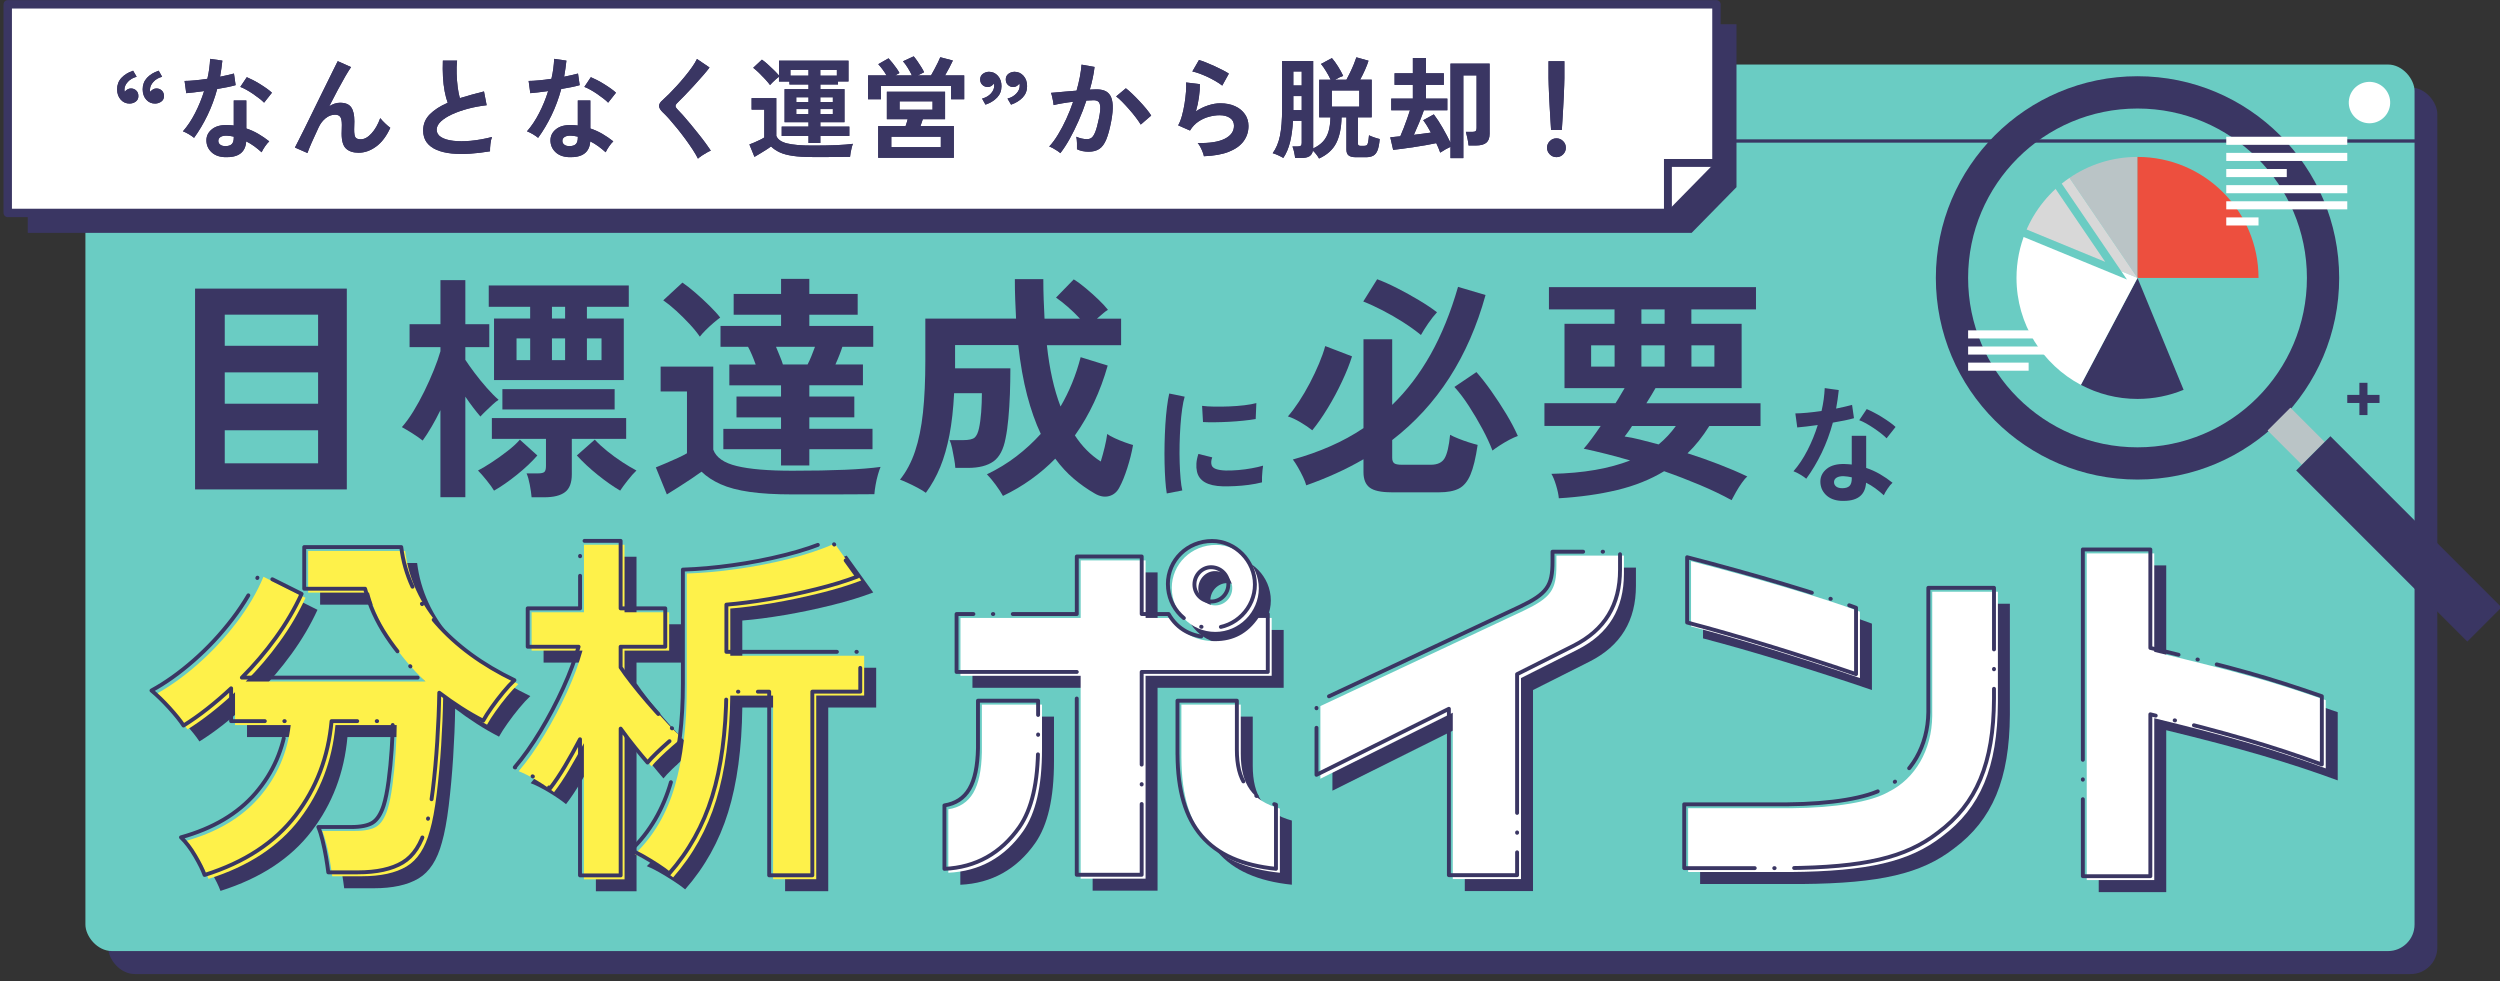 <?xml version="1.0" encoding="UTF-8"?>
<svg xmlns="http://www.w3.org/2000/svg" width="705.13" height="276.76" viewBox="0 0 705.13 276.76">
  <rect x="0" y="0" width="705.13" height="276.76" fill="#333333" stroke="none"/>
  <defs>
    <style>
      .d, .e, .f {
        fill: none;
      }

      .g {
        stroke-width: 2.37px;
      }

      .g, .h {
        fill: #fff;
      }

      .g, .e, .f {
        stroke: #3a3663;
      }

      .g, .f {
        stroke-linecap: round;
        stroke-linejoin: round;
      }

      .i {
        fill: #6accc3;
      }

      .j {
        fill: #3a3663;
      }

      .k {
        fill: #d8d8d8;
      }

      .l {
        fill: #ed4f3e;
      }

      .m {
        fill: #6accc3;
      }

      .e {
        stroke-miterlimit: 10;
        stroke-width: 2.23px;
      }

      .n {
        fill: #fef14a;
      }

      .o {
        fill: #bac4c6;
      }

      .f {
        stroke-dasharray: 54.99 5.5 .11 5.5 32.99 0;
        stroke-width: 1.1px;
      }
    </style>
  </defs>
  <g id="b" data-name="Assets">
    <g>
      <g>
        <g>
          <rect class="j" x="30.51" y="24.68" width="656.94" height="250.05" rx="7.49" ry="7.49"/>
          <rect class="m" x="24.09" y="18.2" width="656.94" height="250.05" rx="7.49" ry="7.49"/>
          <path class="j" d="M681.78,40.24H24.84c-.26,0-.47-.21-.47-.47s.21-.47.47-.47h656.94c.26,0,.47.21.47.47s-.21.47-.47.47Z"/>
          <circle class="h" cx="668.38" cy="28.94" r="5.84" transform="translate(532.43 683.99) rotate(-80.76)"/>
        </g>
        <g>
          <path class="j" d="M55.02,138.04v-56.64h42.8v56.64h-42.8ZM63.39,97.53h26.33v-8.78h-26.33v8.78ZM63.39,113.87h26.33v-8.84h-26.33v8.84ZM63.39,130.68h26.33v-9.32h-26.33v9.32Z"/>
          <path class="j" d="M124.22,140.27v-24.58c-.81,1.67-1.64,3.23-2.5,4.69-.86,1.46-1.69,2.76-2.5,3.88-.72-.58-1.69-1.26-2.9-2.03-1.22-.76-2.21-1.35-2.97-1.76,1.08-1.22,2.16-2.7,3.24-4.46,1.08-1.76,2.12-3.65,3.11-5.67.99-2.03,1.88-4.02,2.67-5.98.79-1.96,1.41-3.72,1.86-5.3v-1.15h-8.71v-6.48h8.71v-12.42h7.02v12.42h6.75v6.48h-6.75v3.58c.68,1.04,1.55,2.27,2.63,3.71,1.08,1.44,2.23,2.85,3.44,4.22,1.21,1.37,2.32,2.49,3.31,3.34-.5.32-1.07.78-1.72,1.38-.65.61-1.29,1.22-1.92,1.82-.63.61-1.13,1.11-1.49,1.52-.59-.68-1.25-1.5-1.99-2.46-.74-.97-1.5-2.01-2.26-3.14v28.36h-7.02ZM139.34,138.38c-.45-.77-1.15-1.73-2.09-2.9-.94-1.17-1.75-2.09-2.43-2.77,1.12-.58,2.44-1.37,3.95-2.36,1.51-.99,2.98-2.05,4.42-3.17,1.44-1.12,2.59-2.18,3.44-3.17l4.93,4.46c-1.62,1.85-3.57,3.68-5.84,5.5-2.27,1.82-4.4,3.3-6.38,4.42ZM139.34,107.19v-17.35h10.19v-3.31h-11.68v-6.01h39.5v6.01h-11.81v3.31h10.4v17.35h-36.59ZM149.94,140.27c-.09-1.04-.26-2.22-.51-3.54-.25-1.33-.55-2.4-.91-3.21h3.24c.9,0,1.5-.14,1.79-.41.29-.27.44-.83.44-1.69v-7.63h-15.26v-5.87h37.88v5.87h-15.33v9.99c0,2.39-.64,4.06-1.92,5.03-1.28.97-3.23,1.45-5.84,1.45h-3.58ZM141.7,115.49v-5.74h31.66v5.74h-31.66ZM145.69,101.58h3.85v-6.14h-3.85v6.14ZM155.68,89.84h3.71v-3.31h-3.71v3.31ZM155.68,101.58h3.71v-6.14h-3.71v6.14ZM174.92,138.38c-1.94-1.13-4.04-2.6-6.31-4.42-2.27-1.82-4.24-3.66-5.91-5.5l5.06-4.46c.95,1.04,2.12,2.12,3.51,3.24,1.39,1.13,2.84,2.17,4.32,3.14,1.49.97,2.79,1.74,3.92,2.33-.72.67-1.54,1.6-2.46,2.77-.92,1.17-1.63,2.14-2.13,2.9ZM165.54,101.58h4.12v-6.14h-4.12v6.14Z"/>
          <path class="j" d="M188.09,139.46l-3.11-7.63c.76-.31,1.71-.71,2.83-1.18s2.25-.97,3.38-1.49c1.12-.52,1.98-.96,2.57-1.32v-17.42h-7.43v-7.02h14.85v23.43c.81,2.21,3.03,3.75,6.65,4.62,3.62.88,8.83,1.32,15.63,1.32,5.76,0,10.71-.09,14.85-.27,4.14-.18,7.49-.45,10.06-.81-.23.5-.47,1.22-.74,2.16-.27.95-.5,1.92-.67,2.94-.18,1.01-.29,1.88-.34,2.6-1.26,0-2.9.01-4.93.03-2.03.02-4.17.03-6.45.03h-11.78c-4.77,0-8.79-.24-12.05-.71-3.26-.47-5.98-1.19-8.14-2.16-2.16-.97-3.96-2.15-5.4-3.54-.81.59-1.8,1.27-2.97,2.06-1.17.79-2.36,1.56-3.58,2.33-1.21.76-2.29,1.44-3.24,2.03ZM197.4,94.97c-.77-1.12-1.74-2.33-2.94-3.61-1.19-1.28-2.43-2.51-3.71-3.68-1.28-1.17-2.51-2.16-3.68-2.97l5.4-5c1.08.72,2.31,1.68,3.68,2.87,1.37,1.19,2.7,2.42,3.98,3.68,1.28,1.26,2.28,2.36,3,3.31-.45.32-1.07.81-1.86,1.48-.79.68-1.54,1.37-2.26,2.09-.72.72-1.26,1.33-1.62,1.82ZM220.29,131.29v-4.59h-16.27v-5.74h16.27v-3.24h-12.56v-5.87h12.56v-3.17h-14.58v-5.87h7.43c-.32-.9-.67-1.8-1.05-2.7-.38-.9-.75-1.66-1.11-2.3h-7.76v-5.87h17.08v-3.17h-13.37v-5.87h13.37v-4.25h7.97v4.25h13.64v5.87h-13.64v3.17h18.03v5.87h-8.71c-.18.59-.45,1.34-.81,2.26-.36.92-.74,1.83-1.15,2.73h7.76v5.87h-15.12v3.17h12.69v5.87h-12.69v3.24h17.82v5.74h-17.82v4.59h-7.97ZM220.83,102.8h6.95c.36-.68.72-1.46,1.08-2.36.36-.9.7-1.78,1.01-2.63h-11c.36.9.73,1.8,1.11,2.7.38.9.66,1.67.84,2.3Z"/>
          <path class="j" d="M282.88,139.86c-.5-.9-1.18-1.95-2.06-3.14-.88-1.19-1.7-2.17-2.46-2.94,3.01-1.44,5.78-3.13,8.3-5.06,2.52-1.93,4.82-4.05,6.89-6.35-1.49-3.15-2.77-6.79-3.85-10.9-1.08-4.12-1.91-8.83-2.5-14.14h-17.82v6.55h15.6c0,2.39-.05,4.81-.13,7.26-.09,2.45-.24,4.76-.44,6.92-.2,2.16-.46,4.01-.78,5.54-.58,3.15-1.73,5.33-3.44,6.55-1.71,1.21-4.1,1.82-7.16,1.82h-3.58c-.04-.72-.16-1.59-.34-2.6s-.37-2-.57-2.97c-.2-.97-.44-1.72-.71-2.26h3.78c1.67,0,2.77-.25,3.31-.74.54-.49.95-1.37,1.21-2.63.27-1.21.47-2.71.61-4.49.13-1.78.2-3.57.2-5.37h-7.83c-.23,4.46-.66,8.38-1.32,11.78-.65,3.4-1.52,6.41-2.6,9.05-1.08,2.63-2.43,5.05-4.05,7.26-.54-.41-1.32-.88-2.33-1.42s-1.99-1.02-2.94-1.45c-.95-.43-1.62-.71-2.03-.84,1.8-2.25,3.22-4.92,4.25-8,1.03-3.08,1.78-6.72,2.23-10.9.45-4.19.67-9.09.67-14.72v-11.81h25.59c-.09-1.71-.17-3.5-.24-5.37-.07-1.87-.1-3.79-.1-5.77h8.03c0,1.94.03,3.84.1,5.71.07,1.87.15,3.68.24,5.44h9.99c-1.08-1.17-2.22-2.27-3.41-3.31-1.19-1.03-2.31-1.91-3.34-2.63l5-5.13c1.04.63,2.18,1.47,3.44,2.53,1.26,1.06,2.45,2.13,3.58,3.21,1.12,1.08,2,2.03,2.63,2.84-.41.23-.88.57-1.42,1.05s-1.1.96-1.69,1.45h6.82v7.49h-20.93c.72,6.71,2,12.47,3.85,17.28,2.47-4.23,4.37-8.87,5.67-13.91l7.63,2.36c-2.07,7.34-5.15,13.91-9.25,19.71,1.98,3.06,4.41,5.51,7.29,7.36.4-1.31.78-2.66,1.11-4.05.34-1.4.57-2.63.71-3.71.5.36,1.2.75,2.13,1.18.92.43,1.86.81,2.8,1.15s1.73.6,2.36.78c-.36,2.07-.9,4.23-1.62,6.48-.72,2.25-1.46,4.07-2.23,5.47-.67,1.3-1.65,2.13-2.94,2.46-1.28.34-2.64.08-4.08-.78-2.03-1.17-3.97-2.54-5.84-4.12-1.87-1.58-3.61-3.47-5.23-5.67-2.07,2.12-4.34,4.06-6.82,5.84-2.48,1.78-5.13,3.34-7.97,4.69Z"/>
          <path class="j" d="M329.09,139.18c-.17-1.02-.31-2.26-.41-3.73-.1-1.47-.17-3.08-.21-4.83s-.04-3.55,0-5.41c.04-1.86.11-3.67.22-5.44.11-1.77.26-3.41.45-4.92.19-1.51.4-2.8.65-3.86l4.35.89c-.27.89-.51,2.05-.71,3.47-.2,1.42-.36,2.99-.48,4.68-.12,1.7-.2,3.44-.24,5.22-.04,1.78-.03,3.52.02,5.2.05,1.68.14,3.21.26,4.57.12,1.36.28,2.46.48,3.31l-4.38.85ZM344.88,137.17c-4.29-.12-6.71-1.52-7.28-4.2-.15-.67-.2-1.41-.15-2.23.05-.82.23-1.72.56-2.71l3.9.97c-.17.47-.27.89-.28,1.26-.01.37.03.71.13,1,.32.89,1.63,1.37,3.94,1.45,1.12.02,2.31-.02,3.59-.13,1.28-.11,2.53-.28,3.75-.5,1.23-.22,2.3-.47,3.21-.74-.05.35-.11.82-.17,1.41-.06.59-.11,1.2-.13,1.8-.02.61-.02,1.11,0,1.5-1.16.3-2.41.53-3.73.71s-2.62.29-3.9.35c-1.28.06-2.42.08-3.44.06ZM339.31,119.04l-.26-4.57c.94.12,2.09.2,3.46.22,1.36.02,2.78,0,4.25-.06,1.47-.06,2.89-.17,4.24-.33,1.35-.16,2.47-.37,3.36-.61l-.19,4.5c-.99.17-2.14.33-3.46.46-1.31.14-2.67.24-4.07.32-1.4.07-2.74.12-4.01.13-1.28.01-2.38,0-3.33-.06Z"/>
          <path class="j" d="M370.13,121.36c-.9-.72-2.01-1.47-3.34-2.26-1.33-.79-2.51-1.34-3.54-1.65.99-1.12,2.03-2.51,3.11-4.15,1.08-1.64,2.1-3.39,3.07-5.23.97-1.85,1.83-3.68,2.6-5.5.76-1.82,1.35-3.48,1.75-4.96l7.56,2.9c-.67,2.16-1.62,4.54-2.84,7.12-1.21,2.59-2.55,5.09-4.02,7.49-1.46,2.41-2.92,4.49-4.35,6.25ZM392.41,138.85c-2.88,0-4.91-.44-6.08-1.32-1.17-.88-1.76-2.33-1.76-4.35v-3.65c-2.48,1.44-5.05,2.77-7.73,3.98-2.68,1.22-5.48,2.34-8.41,3.38-.18-.67-.48-1.46-.91-2.36s-.9-1.8-1.42-2.7c-.52-.9-1-1.64-1.45-2.23,3.74-1.03,7.27-2.28,10.6-3.75,3.33-1.46,6.44-3.16,9.32-5.1v-25.05h8.1v18.5c4.14-4.01,7.75-8.75,10.84-14.25,3.08-5.49,5.66-11.84,7.73-19.04l7.76,2.3c-4.82,17.46-13.59,31.1-26.33,40.91v5c0,.72.18,1.23.54,1.52.36.29,1.06.44,2.09.44h8.3c1.85,0,3.13-.61,3.85-1.82.72-1.22,1.24-3.42,1.55-6.62.58.32,1.35.66,2.3,1.05.94.38,1.91.73,2.9,1.05.99.32,1.85.56,2.57.74-.54,3.69-1.21,6.49-2.03,8.41-.81,1.91-1.9,3.22-3.27,3.92-1.37.7-3.23,1.05-5.57,1.05h-13.5ZM400.78,94.49c-1.49-1.22-3.16-2.42-5.03-3.61-1.87-1.19-3.78-2.3-5.74-3.31s-3.79-1.86-5.5-2.53l3.92-6.28c1.71.63,3.6,1.47,5.67,2.53,2.07,1.06,4.11,2.18,6.11,3.38,2,1.19,3.7,2.33,5.1,3.41-.81.86-1.64,1.91-2.5,3.17-.86,1.26-1.53,2.34-2.03,3.24ZM420.96,127.1c-.72-1.89-1.67-3.93-2.84-6.11-1.17-2.18-2.43-4.32-3.78-6.41-1.35-2.09-2.72-3.9-4.12-5.44l6.21-4.19c1.35,1.53,2.76,3.33,4.22,5.4,1.46,2.07,2.86,4.21,4.19,6.41,1.33,2.21,2.42,4.28,3.27,6.21-.67.23-1.5.6-2.46,1.11-.97.52-1.88,1.06-2.73,1.62-.86.56-1.51,1.02-1.96,1.38Z"/>
          <path class="j" d="M488.41,141.08c-2.7-1.49-5.68-2.91-8.95-4.29-3.26-1.37-6.63-2.67-10.09-3.88-3.87,2.34-8.28,4.11-13.23,5.3-4.95,1.19-10.44,1.97-16.47,2.33-.09-1.04-.35-2.26-.78-3.68-.43-1.42-.87-2.49-1.32-3.21,4.55-.09,8.66-.46,12.36-1.11,3.69-.65,6.98-1.54,9.86-2.67-2.34-.68-4.62-1.29-6.85-1.86-2.23-.56-4.31-1.05-6.25-1.45.68-.76,1.43-1.71,2.26-2.84.83-1.12,1.68-2.32,2.53-3.58h-15.87v-6.41h20.05c.5-.76.96-1.52,1.38-2.26.43-.74.82-1.41,1.18-1.99h-16.95v-18.16h14.11v-4.05h-18.5v-6.28h58.4v6.28h-18.23v4.05h14.18v18.16h-24.3c-.41.72-.82,1.43-1.25,2.13-.43.7-.87,1.41-1.32,2.13h32.2v6.41h-14.45c-1.85,2.97-3.89,5.54-6.14,7.7,2.97.94,5.92,1.98,8.84,3.11,2.93,1.13,5.6,2.27,8.03,3.44-.45.36-.97.96-1.55,1.79-.59.83-1.14,1.7-1.65,2.6-.52.9-.93,1.66-1.25,2.3ZM448.78,103.41h6.62v-6.01h-6.62v6.01ZM467.82,125.35c1.85-1.53,3.47-3.26,4.86-5.2h-12.36c-.36.59-.72,1.13-1.08,1.62-.36.5-.7.95-1.01,1.35,1.31.18,2.77.47,4.39.88,1.62.41,3.35.86,5.2,1.35ZM462.96,91.32h6.55v-4.05h-6.55v4.05ZM462.96,103.41h6.55v-6.01h-6.55v6.01ZM477.07,103.41h6.48v-6.01h-6.48v6.01Z"/>
          <path class="j" d="M509.45,135.02c-.38-.33-.93-.71-1.64-1.14-.71-.43-1.37-.75-1.96-.96,1.48-1.69,2.8-3.67,3.96-5.95,1.17-2.27,2.13-4.64,2.89-7.09-1.19.17-2.3.31-3.32.43-1.02.12-1.85.2-2.46.25l-.54-3.96c.83,0,1.91-.06,3.23-.18,1.32-.12,2.71-.29,4.16-.5.26-1.12.46-2.22.61-3.3.14-1.08.24-2.14.29-3.16l3.96.57c-.19,1.79-.44,3.52-.75,5.21.83-.17,1.64-.34,2.41-.52.77-.18,1.47-.35,2.09-.52l.54,3.75c-.74.21-1.62.43-2.66.64-1.04.21-2.14.42-3.3.61-.81,3-1.86,5.83-3.14,8.5-1.29,2.67-2.74,5.11-4.36,7.32ZM519.3,141.27c-1.83-.1-3.27-.67-4.32-1.71-1.05-1.05-1.56-2.32-1.54-3.82.02-1.4.64-2.58,1.84-3.54,1.2-.95,2.89-1.39,5.05-1.32.33.02.67.04,1,.05.33.01.65.04.96.09v-8.11h4.07v9.07c1.36.45,2.65,1.04,3.88,1.75,1.23.71,2.41,1.52,3.55,2.43-.43.38-.89.93-1.37,1.64-.49.71-.85,1.34-1.09,1.89-.76-.69-1.56-1.34-2.39-1.95-.83-.61-1.7-1.14-2.61-1.59-.24,3.62-2.58,5.32-7.04,5.11ZM519.62,137.7c.91,0,1.58-.21,2.02-.62.44-.42.66-1.15.66-2.2v-.25c-.74-.17-1.5-.27-2.29-.32-.81-.02-1.46.11-1.95.39-.49.29-.74.69-.77,1.21-.02.52.17.95.57,1.29.4.33.99.5,1.75.5ZM532.12,123.63c-.38-.4-.89-.86-1.54-1.36-.64-.5-1.33-1-2.07-1.5-.74-.5-1.47-.95-2.2-1.36-.73-.4-1.36-.7-1.91-.89l2.11-3.14c.57.24,1.24.55,2,.95.76.39,1.54.83,2.32,1.32.79.49,1.51.97,2.18,1.45.67.48,1.21.92,1.64,1.32l-2.54,3.21Z"/>
        </g>
        <g>
          <g>
            <path class="j" d="M62.18,251.27c-.49-1.39-1.37-3.17-2.65-5.36-1.28-2.18-2.62-3.93-4-5.25,9.01-2.5,16.02-6.64,21.01-12.43,4.99-5.79,7.94-12.57,8.84-20.34h-15.71v-9.26c-2.22,2.08-4.46,4-6.71,5.77-2.25,1.77-4.49,3.35-6.71,4.73-.9-1.39-2.24-3.05-4-4.99-1.77-1.94-3.45-3.57-5.04-4.89,3.95-2.15,7.92-4.98,11.91-8.48,3.99-3.5,7.63-7.4,10.92-11.7,3.29-4.3,5.84-8.63,7.65-13l11.86,5.93c-1.94,4.23-4.37,8.36-7.28,12.38-2.91,4.02-6.1,7.77-9.57,11.23h50.66c-3.74-3.54-7.02-7.42-9.83-11.65-2.81-4.23-4.84-8.7-6.08-13.42h-17.16v-11.75h27.36c.97,7.84,4.26,14.96,9.88,21.38,5.62,6.42,12.97,11.81,22.05,16.17-.97.9-2.03,2.05-3.17,3.43-1.14,1.39-2.22,2.79-3.22,4.21-1.01,1.42-1.82,2.69-2.44,3.8-2.15-1.11-4.25-2.32-6.29-3.64-2.05-1.32-4.08-2.74-6.08-4.26-.07,4.37-.26,8.96-.57,13.78-.31,4.82-.73,9.36-1.25,13.63-.52,4.26-1.16,7.72-1.92,10.35-1.32,4.92-3.52,8.3-6.6,10.14-3.09,1.84-7.3,2.76-12.64,2.76h-8.32c-.14-1.18-.35-2.58-.62-4.21-.28-1.63-.61-3.22-.99-4.78-.38-1.56-.78-2.82-1.2-3.8h9.26c2.77,0,4.8-.42,6.08-1.25,1.28-.83,2.3-2.43,3.07-4.78.55-1.73,1.02-4.04,1.4-6.92.38-2.88.68-5.86.88-8.95.21-3.08.31-5.74.31-7.96h-17.27c-.9,10.06-4.28,18.92-10.14,26.58-5.86,7.66-14.41,13.26-25.64,16.8Z"/>
            <path class="j" d="M168.07,251.37v-38.38c-1.39,2.64-2.79,5.15-4.21,7.54-1.42,2.39-2.83,4.49-4.21,6.29-1.18-.97-2.74-2.04-4.68-3.22-1.94-1.18-3.71-2.08-5.3-2.7,2.43-2.84,4.84-6.24,7.23-10.19s4.54-8.03,6.45-12.22c1.91-4.19,3.34-8.06,4.32-11.6h-14.35v-10.82h14.77v-19.04h11.44v19.04h12.59v10.82h-12.59v5.83c.83,1.25,1.92,2.74,3.28,4.47,1.35,1.73,2.81,3.5,4.37,5.31,1.56,1.8,3.08,3.5,4.58,5.1,1.49,1.6,2.83,2.88,4,3.85-.69.56-1.63,1.35-2.81,2.39-1.18,1.04-2.31,2.08-3.38,3.12-1.08,1.04-1.89,1.91-2.44,2.6-.9-1.04-2.05-2.41-3.43-4.11-1.39-1.7-2.77-3.52-4.16-5.46v41.4h-11.44ZM221.44,251.37v-51.8h-12.07c-.14,11.51-1.47,21.36-4,29.54-2.53,8.18-6.57,15.43-12.12,21.74-.83-.69-1.94-1.49-3.33-2.39-1.39-.9-2.76-1.73-4.11-2.5-1.35-.76-2.48-1.32-3.38-1.66,5.34-5.13,9.12-11.58,11.34-19.35,2.22-7.77,3.33-16.99,3.33-27.67v-32.14c4.37-.14,9.05-.55,14.04-1.25,4.99-.69,9.9-1.65,14.72-2.86,4.82-1.21,9.14-2.65,12.95-4.32l7.49,10.4c-3.26,1.25-7.11,2.43-11.55,3.54-4.44,1.11-8.89,2.05-13.37,2.81-4.47.76-8.48,1.28-12.01,1.56v13.31h37.76v11.23h-13.52v51.8h-12.17Z"/>
          </g>
          <g>
            <path class="n" d="M58.8,247.88c-.49-1.39-1.37-3.17-2.65-5.36-1.28-2.18-2.62-3.93-4-5.25,9.01-2.5,16.02-6.64,21.01-12.43,4.99-5.79,7.94-12.57,8.84-20.34h-15.71v-9.26c-2.22,2.08-4.46,4-6.71,5.77-2.25,1.77-4.49,3.35-6.71,4.73-.9-1.39-2.24-3.05-4-4.99-1.77-1.94-3.45-3.57-5.04-4.89,3.95-2.15,7.92-4.98,11.91-8.48,3.99-3.5,7.63-7.4,10.92-11.7,3.29-4.3,5.84-8.63,7.65-13l11.86,5.93c-1.94,4.23-4.37,8.36-7.28,12.38-2.91,4.02-6.1,7.77-9.57,11.23h50.66c-3.74-3.54-7.02-7.42-9.83-11.65-2.81-4.23-4.84-8.7-6.08-13.42h-17.16v-11.75h27.36c.97,7.84,4.26,14.96,9.88,21.38,5.62,6.42,12.97,11.81,22.05,16.17-.97.9-2.03,2.05-3.17,3.43-1.14,1.39-2.22,2.79-3.22,4.21-1.01,1.42-1.82,2.69-2.44,3.8-2.15-1.11-4.25-2.32-6.29-3.64-2.05-1.32-4.08-2.74-6.08-4.26-.07,4.37-.26,8.96-.57,13.78-.31,4.82-.73,9.36-1.25,13.63-.52,4.26-1.16,7.72-1.92,10.35-1.32,4.92-3.52,8.3-6.6,10.14-3.09,1.84-7.3,2.76-12.64,2.76h-8.32c-.14-1.18-.35-2.58-.62-4.21-.28-1.63-.61-3.22-.99-4.78-.38-1.56-.78-2.82-1.2-3.8h9.26c2.77,0,4.8-.42,6.08-1.25,1.28-.83,2.3-2.43,3.07-4.78.55-1.73,1.02-4.04,1.4-6.92.38-2.88.68-5.86.88-8.95.21-3.08.31-5.74.31-7.96h-17.27c-.9,10.06-4.28,18.92-10.14,26.58-5.86,7.66-14.41,13.26-25.64,16.8Z"/>
            <path class="n" d="M164.69,247.99v-38.38c-1.39,2.64-2.79,5.15-4.21,7.54-1.42,2.39-2.83,4.49-4.21,6.29-1.18-.97-2.74-2.04-4.68-3.22-1.94-1.18-3.71-2.08-5.3-2.7,2.43-2.84,4.84-6.24,7.23-10.19s4.54-8.03,6.45-12.22c1.91-4.19,3.34-8.06,4.32-11.6h-14.35v-10.82h14.77v-19.04h11.44v19.04h12.59v10.82h-12.59v5.83c.83,1.25,1.92,2.74,3.28,4.47,1.35,1.73,2.81,3.5,4.37,5.31,1.56,1.8,3.08,3.5,4.58,5.1,1.49,1.6,2.83,2.88,4,3.85-.69.56-1.63,1.35-2.81,2.39-1.18,1.04-2.31,2.08-3.38,3.12-1.08,1.04-1.89,1.91-2.44,2.6-.9-1.04-2.05-2.41-3.43-4.11-1.39-1.7-2.77-3.52-4.16-5.46v41.4h-11.44ZM218.05,247.99v-51.8h-12.07c-.14,11.51-1.47,21.36-4,29.54-2.53,8.18-6.57,15.43-12.12,21.74-.83-.69-1.94-1.49-3.33-2.39-1.39-.9-2.76-1.73-4.11-2.5-1.35-.76-2.48-1.32-3.38-1.66,5.34-5.13,9.12-11.58,11.34-19.35,2.22-7.77,3.33-16.99,3.33-27.67v-32.14c4.37-.14,9.05-.55,14.04-1.25,4.99-.69,9.9-1.65,14.72-2.86,4.82-1.21,9.14-2.65,12.95-4.32l7.49,10.4c-3.26,1.25-7.11,2.43-11.55,3.54-4.44,1.11-8.89,2.05-13.37,2.81-4.47.76-8.48,1.28-12.01,1.56v13.31h37.76v11.23h-13.52v51.8h-12.17Z"/>
          </g>
          <g>
            <path class="f" d="M57.7,246.78c-.49-1.39-1.37-3.17-2.65-5.36-1.28-2.18-2.62-3.93-4-5.25,9.01-2.5,16.02-6.64,21.01-12.43,4.99-5.79,7.94-12.57,8.84-20.34h-15.71v-9.26c-2.22,2.08-4.46,4-6.71,5.77-2.25,1.77-4.49,3.35-6.71,4.73-.9-1.39-2.24-3.05-4-4.99-1.77-1.94-3.45-3.57-5.04-4.89,3.95-2.15,7.92-4.98,11.91-8.48,3.99-3.5,7.63-7.4,10.92-11.7,3.29-4.3,5.84-8.63,7.65-13l11.86,5.93c-1.94,4.23-4.37,8.36-7.28,12.38-2.91,4.02-6.1,7.77-9.57,11.23h50.66c-3.74-3.54-7.02-7.42-9.83-11.65-2.81-4.23-4.84-8.7-6.08-13.42h-17.16v-11.75h27.36c.97,7.84,4.26,14.96,9.88,21.38,5.62,6.42,12.97,11.81,22.05,16.17-.97.9-2.03,2.05-3.17,3.43-1.14,1.39-2.22,2.79-3.22,4.21-1.01,1.42-1.82,2.69-2.44,3.8-2.15-1.11-4.25-2.32-6.29-3.64-2.05-1.32-4.08-2.74-6.08-4.26-.07,4.37-.26,8.96-.57,13.78-.31,4.82-.73,9.36-1.25,13.63-.52,4.26-1.16,7.72-1.92,10.35-1.32,4.92-3.52,8.3-6.6,10.14-3.09,1.84-7.3,2.76-12.64,2.76h-8.32c-.14-1.18-.35-2.58-.62-4.21-.28-1.63-.61-3.22-.99-4.78-.38-1.56-.78-2.82-1.2-3.8h9.26c2.77,0,4.8-.42,6.08-1.25,1.28-.83,2.3-2.43,3.07-4.78.55-1.73,1.02-4.04,1.4-6.92.38-2.88.68-5.86.88-8.95.21-3.08.31-5.74.31-7.96h-17.27c-.9,10.06-4.28,18.92-10.14,26.58-5.86,7.66-14.41,13.26-25.64,16.8Z"/>
            <path class="f" d="M163.59,246.89v-38.38c-1.39,2.64-2.79,5.15-4.21,7.54-1.42,2.39-2.83,4.49-4.21,6.29-1.18-.97-2.74-2.04-4.68-3.22-1.94-1.18-3.71-2.08-5.3-2.7,2.43-2.84,4.84-6.24,7.23-10.19s4.54-8.03,6.45-12.22c1.91-4.19,3.34-8.06,4.32-11.6h-14.35v-10.82h14.77v-19.04h11.44v19.04h12.59v10.82h-12.59v5.83c.83,1.25,1.92,2.74,3.28,4.47,1.35,1.73,2.81,3.5,4.37,5.31,1.56,1.8,3.08,3.5,4.58,5.1,1.49,1.6,2.83,2.88,4,3.85-.69.56-1.63,1.35-2.81,2.39-1.18,1.04-2.31,2.08-3.38,3.12-1.08,1.04-1.89,1.91-2.44,2.6-.9-1.04-2.05-2.41-3.43-4.11-1.39-1.7-2.77-3.52-4.16-5.46v41.4h-11.44ZM216.95,246.89v-51.8h-12.07c-.14,11.51-1.47,21.36-4,29.54-2.53,8.18-6.57,15.43-12.12,21.74-.83-.69-1.94-1.49-3.33-2.39-1.39-.9-2.76-1.73-4.11-2.5-1.35-.76-2.48-1.32-3.38-1.66,5.34-5.13,9.12-11.58,11.34-19.35,2.22-7.77,3.33-16.99,3.33-27.67v-32.14c4.37-.14,9.05-.55,14.04-1.25,4.99-.69,9.9-1.65,14.72-2.86,4.82-1.21,9.14-2.65,12.95-4.32l7.49,10.4c-3.26,1.25-7.11,2.43-11.55,3.54-4.44,1.11-8.89,2.05-13.37,2.81-4.47.76-8.48,1.28-12.01,1.56v13.31h37.76v11.23h-13.52v51.8h-12.17Z"/>
          </g>
        </g>
        <g>
          <g>
            <path class="j" d="M270.85,231.66c6.35-1.04,9.26-5.93,9.47-16.12v-13.42h16.96v12.59c0,10.51-1.77,18-5.3,23.09-5.2,7.39-12.27,11.34-21.12,11.75v-17.89ZM308.19,194h-33.91v-16.33h33.91v-16.23h18.31v16.23h7.59c2.5,4.37,6.66,6.55,11.96,6.55s9.26-2.18,12.27-6.55h3.74v16.33h-35.57v57.21h-18.31v-57.21ZM333.89,169.25c0-6.76,5.51-12.17,12.48-12.17,6.55,0,12.07,5.62,12.07,12.27s-5.51,12.27-12.27,12.27-12.27-5.51-12.27-12.38ZM336.59,217.3v-15.19h16.75v13.83c0,8.63,3.22,13.31,11.03,15.5v18.1c-19.04-1.98-27.67-12.07-27.77-32.25ZM350.95,169.25c0-2.6-2.18-4.78-4.89-4.78-2.5,0-4.68,2.18-4.68,4.89s2.18,4.79,4.79,4.79,4.78-2.18,4.78-4.89Z"/>
            <path class="j" d="M413.15,204.4l-37.34,18.62v-20.49l57.42-26.94c7.59-3.64,9.15-5.83,9.15-12.69v-2.81h19.04v5.1c0,9.88-4.27,16.96-13.11,21.43l-15.92,8.01v56.69h-19.24v-46.91Z"/>
            <path class="j" d="M479.51,231.34h29.12c12.38-.1,22.47-1.77,27.36-4.58,7.59-3.74,12.27-11.86,12.38-21.43v-35.05h18.52v31.31c-.1,18.2-4.89,29.65-15.81,37.76-9.15,7.07-20.7,9.78-42.75,9.99h-28.81v-18ZM480.34,180.06v-18.41c18.52,4.78,38.38,10.71,47.64,14.25v18.72c-16.12-5.51-34.12-11.03-47.64-14.56Z"/>
            <path class="j" d="M591.95,159.47h19.04v27.77c24.24,5.82,33.08,8.32,48.37,13.63v19.24c-13.94-5.1-27.04-8.95-48.37-14.15v45.66h-19.04v-92.16Z"/>
          </g>
          <g>
            <path class="h" d="M267.47,228.27c6.35-1.04,9.26-5.93,9.47-16.12v-13.42h16.96v12.59c0,10.51-1.77,18-5.3,23.09-5.2,7.39-12.27,11.34-21.12,11.75v-17.89ZM304.81,190.62h-33.91v-16.33h33.91v-16.23h18.31v16.23h7.59c2.5,4.37,6.66,6.55,11.96,6.55s9.26-2.18,12.27-6.55h3.74v16.33h-35.57v57.21h-18.31v-57.21ZM330.5,165.86c0-6.76,5.51-12.17,12.48-12.17,6.55,0,12.07,5.62,12.07,12.27s-5.51,12.27-12.27,12.27-12.27-5.51-12.27-12.38ZM333.21,213.92v-15.19h16.75v13.83c0,8.63,3.22,13.31,11.03,15.5v18.1c-19.04-1.98-27.67-12.07-27.77-32.25ZM347.56,165.86c0-2.6-2.18-4.78-4.89-4.78-2.5,0-4.68,2.18-4.68,4.89s2.18,4.79,4.79,4.79,4.78-2.18,4.78-4.89Z"/>
            <path class="h" d="M409.76,201.02l-37.34,18.62v-20.49l57.42-26.94c7.59-3.64,9.15-5.83,9.15-12.69v-2.81h19.04v5.1c0,9.88-4.27,16.96-13.11,21.43l-15.92,8.01v56.69h-19.24v-46.91Z"/>
            <path class="h" d="M476.13,227.96h29.12c12.38-.1,22.47-1.77,27.36-4.58,7.59-3.74,12.27-11.86,12.38-21.43v-35.05h18.52v31.31c-.1,18.2-4.89,29.65-15.81,37.76-9.15,7.07-20.7,9.78-42.75,9.99h-28.81v-18ZM476.96,176.68v-18.41c18.52,4.78,38.38,10.71,47.64,14.25v18.72c-16.12-5.51-34.12-11.03-47.64-14.56Z"/>
            <path class="h" d="M588.57,156.08h19.04v27.77c24.24,5.82,33.08,8.32,48.37,13.63v19.24c-13.94-5.1-27.04-8.95-48.37-14.15v45.66h-19.04v-92.16Z"/>
          </g>
          <g>
            <path class="f" d="M266.37,227.17c6.35-1.04,9.26-5.93,9.47-16.12v-13.42h16.96v12.59c0,10.51-1.77,18-5.3,23.09-5.2,7.39-12.27,11.34-21.12,11.75v-17.89ZM303.71,189.52h-33.91v-16.33h33.91v-16.23h18.31v16.23h7.59c2.5,4.37,6.66,6.55,11.96,6.55s9.26-2.18,12.27-6.55h3.74v16.33h-35.57v57.21h-18.31v-57.21ZM329.4,164.76c0-6.76,5.51-12.17,12.48-12.17,6.55,0,12.07,5.62,12.07,12.27s-5.51,12.27-12.27,12.27-12.27-5.51-12.27-12.38ZM332.11,212.82v-15.19h16.75v13.83c0,8.63,3.22,13.31,11.03,15.5v18.1c-19.04-1.98-27.67-12.07-27.77-32.25ZM346.46,164.76c0-2.6-2.18-4.78-4.89-4.78-2.5,0-4.68,2.18-4.68,4.89s2.18,4.79,4.79,4.79,4.78-2.18,4.78-4.89Z"/>
            <path class="f" d="M408.66,199.92l-37.34,18.62v-20.49l57.42-26.94c7.59-3.64,9.15-5.83,9.15-12.69v-2.81h19.04v5.1c0,9.88-4.27,16.96-13.11,21.43l-15.92,8.01v56.69h-19.24v-46.91Z"/>
            <path class="f" d="M475.03,226.86h29.12c12.38-.1,22.47-1.77,27.36-4.58,7.59-3.74,12.27-11.86,12.38-21.43v-35.05h18.52v31.31c-.1,18.2-4.89,29.65-15.81,37.76-9.15,7.07-20.7,9.78-42.75,9.99h-28.81v-18ZM475.86,175.58v-18.41c18.52,4.78,38.38,10.71,47.64,14.25v18.72c-16.12-5.51-34.12-11.03-47.64-14.56Z"/>
            <path class="f" d="M587.47,154.98h19.04v27.77c24.24,5.82,33.08,8.32,48.37,13.63v19.24c-13.94-5.1-27.04-8.95-48.37-14.15v45.66h-19.04v-92.16Z"/>
          </g>
        </g>
      </g>
      <g>
        <path class="j" d="M602.89,21.5c-31.42,0-56.88,25.47-56.88,56.88s25.47,56.88,56.88,56.88,56.88-25.47,56.88-56.88-25.47-56.88-56.88-56.88ZM602.89,126.17c-26.39,0-47.78-21.39-47.78-47.78s21.39-47.78,47.78-47.78,47.78,21.39,47.78,47.78-21.39,47.78-47.78,47.78Z"/>
        <g>
          <rect class="o" x="643.09" y="116.22" width="9.1" height="13.65" transform="translate(102.67 493.97) rotate(-45)"/>
          <rect class="j" x="669.78" y="117.88" width="13.65" height="68.26" transform="translate(90.68 522.94) rotate(-45)"/>
        </g>
        <path class="i" d="M615.89,109.95c12.4-5.11,21.13-17.31,21.13-31.56h-34.13l13,31.56Z"/>
        <path class="o" d="M602.89,44.26c-7.12,0-13.72,2.18-19.19,5.91l19.19,28.22v-34.13Z"/>
        <path class="l" d="M602.89,44.26v34.13h0s0,0,0,0h34.13c0-18.85-15.28-34.13-34.13-34.13Z"/>
        <path class="j" d="M602.89,78.39l-15.97,30.16c4.77,2.53,10.2,3.97,15.97,3.97,4.6,0,8.99-.92,13-2.57l-13-31.56h0Z"/>
        <polygon class="l" points="602.9 78.39 602.89 78.39 602.89 78.39 602.9 78.39"/>
        <path class="k" d="M571.33,65.39l31.56,13h0s-19.19-28.22-19.19-28.22c-5.48,3.73-9.81,9.02-12.37,15.23Z"/>
        <polygon class="l" points="602.89 78.39 602.89 78.38 602.89 78.39 602.89 78.39"/>
        <path class="h" d="M602.89,78.39l-31.56-13c-1.65,4.01-2.57,8.39-2.57,13,0,13.08,7.36,24.44,18.16,30.17l15.97-30.16h0Z"/>
        <rect class="l" x="602.89" y="78.39" width="0" height="0"/>
        <path class="i" d="M599.93,78.85l-36.91-15.2.43-1.05c2.7-6.55,7.23-12.12,13.09-16.11l.94-.64,22.44,33ZM566.01,62.42l27.77,11.44-16.89-24.83c-4.74,3.46-8.47,8.06-10.89,13.4Z"/>
        <rect class="h" x="627.92" y="38.57" width="34.13" height="2.28"/>
        <rect class="h" x="627.92" y="43.12" width="34.13" height="2.28"/>
        <rect class="h" x="627.92" y="47.67" width="17.07" height="2.28"/>
        <rect class="h" x="555.11" y="93.18" width="25.17" height="2.28"/>
        <rect class="h" x="555.11" y="97.73" width="25.17" height="2.28"/>
        <rect class="h" x="555.11" y="102.28" width="17.07" height="2.28"/>
        <rect class="h" x="627.92" y="52.22" width="34.13" height="2.28"/>
        <rect class="h" x="627.92" y="56.77" width="34.13" height="2.28"/>
        <rect class="h" x="627.92" y="61.32" width="9.1" height="2.28"/>
        <rect class="j" x="665.47" y="107.97" width="2.28" height="9.1"/>
        <rect class="j" x="662.05" y="111.38" width="9.1" height="2.28"/>
      </g>
      <g>
        <polygon class="j" points="7.83 6.85 7.83 65.69 477.12 65.69 489.78 52.79 489.78 6.85 7.83 6.85"/>
        <polygon class="g" points="471.47 60.06 2.18 60.06 2.18 1.22 484.13 1.22 484.13 47.16 471.47 60.06"/>
        <polyline class="e" points="470.44 61.55 470.44 45.96 484.13 45.96"/>
        <g>
          <g>
            <path class="j" d="M37.54,19.94l1,1.71c-1.04.27-1.87.75-2.5,1.45-.63.69-.95,1.43-.95,2.19,0,.12.01.24.03.34.02.1.04.2.06.28.21-.29.47-.52.78-.7.31-.18.63-.26.96-.26.58,0,1.08.19,1.49.58.42.38.62.91.62,1.57s-.24,1.15-.71,1.52c-.48.37-1.05.57-1.71.59-1.02.02-1.87-.35-2.55-1.1-.68-.76-1.03-1.74-1.03-2.94,0-1.26.41-2.34,1.24-3.22.83-.88,1.92-1.55,3.27-2.01ZM44.76,19.94l.96,1.71c-1.02.27-1.84.75-2.47,1.45-.63.69-.95,1.43-.95,2.19,0,.12,0,.24.02.34.01.1.03.2.05.28.23-.29.49-.52.79-.7.3-.18.62-.26.95-.26.6,0,1.11.19,1.52.58.41.38.62.91.62,1.57s-.24,1.15-.73,1.52-1.06.57-1.73.59c-1.02.02-1.86-.35-2.54-1.1-.67-.76-1.01-1.74-1.01-2.94,0-1.26.41-2.34,1.23-3.22.82-.88,1.91-1.55,3.28-2.01Z"/>
            <path class="j" d="M54.74,38.88c-.33-.29-.81-.62-1.43-1-.62-.37-1.19-.65-1.71-.84,1.29-1.47,2.44-3.2,3.45-5.18,1.02-1.98,1.85-4.04,2.52-6.17-1.04.15-2,.27-2.89.37-.89.1-1.61.18-2.15.22l-.47-3.45c.73,0,1.66-.05,2.81-.16,1.15-.1,2.36-.25,3.62-.44.23-.97.4-1.93.53-2.88s.21-1.86.25-2.75l3.45.5c-.17,1.55-.38,3.07-.65,4.54.73-.14,1.43-.3,2.1-.45.67-.16,1.28-.31,1.82-.45l.47,3.27c-.64.19-1.42.37-2.32.56-.9.19-1.86.36-2.88.53-.71,2.61-1.62,5.08-2.74,7.4-1.12,2.32-2.38,4.45-3.79,6.38ZM63.32,44.32c-1.6-.08-2.85-.58-3.76-1.49s-1.36-2.02-1.34-3.33c.02-1.22.55-2.25,1.6-3.08,1.05-.83,2.51-1.21,4.4-1.15.29.02.58.04.87.05s.57.04.84.08v-7.06h3.55v7.9c1.18.39,2.31.9,3.37,1.52,1.07.62,2.1,1.33,3.09,2.11-.37.33-.77.81-1.2,1.43s-.74,1.17-.95,1.65c-.66-.6-1.36-1.17-2.08-1.7-.73-.53-1.48-.99-2.27-1.38-.21,3.15-2.25,4.63-6.13,4.45ZM63.6,41.21c.79,0,1.37-.18,1.76-.54.38-.36.58-1,.58-1.91v-.22c-.64-.15-1.31-.24-1.99-.28-.71-.02-1.27.09-1.7.34-.42.25-.65.6-.67,1.06-.02.46.14.83.5,1.12.35.29.86.44,1.52.44ZM74.49,28.96c-.33-.35-.78-.75-1.34-1.18-.56-.44-1.16-.87-1.8-1.31-.64-.44-1.28-.83-1.91-1.18s-1.19-.61-1.66-.78l1.83-2.74c.5.21,1.08.48,1.74.82.66.34,1.34.73,2.02,1.15.68.43,1.32.84,1.9,1.26.58.42,1.06.8,1.43,1.15l-2.21,2.8Z"/>
            <path class="j" d="M86.74,43.17l-3.55-1.56c.21-.39.55-1.07,1.04-2.04.49-.96,1.06-2.11,1.73-3.44.66-1.33,1.36-2.75,2.1-4.28s1.48-3.05,2.24-4.57,1.47-2.96,2.13-4.31c.66-1.35,1.24-2.52,1.74-3.53.5-1.01.86-1.74,1.09-2.19l3.76,1.68c-.42.58-.95,1.44-1.62,2.58-.66,1.14-1.38,2.44-2.16,3.9-.78,1.46-1.57,2.98-2.38,4.56.48-.31.97-.55,1.49-.73.52-.18,1.04-.26,1.56-.26,1.49,0,2.54.43,3.14,1.28.6.85.9,2.17.9,3.95,0,.27-.01.65-.03,1.14-.02.49-.03.88-.03,1.17,0,1.14.12,1.89.37,2.24.25.35.75.53,1.49.53,1.02,0,2.03-.55,3.03-1.65,1.01-1.1,1.83-2.54,2.47-4.32.35.46.81.95,1.38,1.49.57.54,1.05.95,1.45,1.24-1.08,2.36-2.41,4.13-4,5.29-1.59,1.16-3.23,1.74-4.93,1.74-1.51,0-2.69-.38-3.53-1.15-.84-.77-1.26-2.18-1.26-4.23,0-.27,0-.66.03-1.18.02-.52.03-.94.03-1.28,0-1.1-.15-1.86-.44-2.27-.29-.41-.79-.62-1.49-.62-.93,0-1.81.33-2.63.98-.82.65-1.48,1.51-1.98,2.57-.77,1.62-1.43,3.06-1.99,4.34-.56,1.28-.95,2.25-1.18,2.94Z"/>
            <path class="j" d="M138.22,42.67c-1.95.33-3.85.56-5.69.68-1.84.12-3.57.1-5.16-.06-1.6-.17-3-.5-4.2-1.01s-2.14-1.21-2.81-2.11-1.01-2.03-1.01-3.37c0-1.78.63-3.3,1.88-4.56,1.25-1.25,2.94-2.34,5.05-3.25-.33-.89-.62-1.96-.86-3.22-.24-1.25-.4-2.62-.48-4.11-.08-1.48-.09-3-.03-4.56h4.01c-.12,1.14-.17,2.37-.12,3.69.04,1.32.14,2.58.29,3.78.16,1.2.36,2.24.61,3.11,1.04-.33,2.13-.65,3.28-.96,1.15-.31,2.33-.62,3.53-.93l.75,3.89c-1.82.21-3.58.53-5.26.98-1.68.45-3.18.98-4.51,1.59-1.33.61-2.38,1.29-3.16,2.02-.78.74-1.17,1.51-1.17,2.32,0,.87.42,1.57,1.24,2.08.83.52,1.97.87,3.42,1.04s3.12.18,4.99,0c1.88-.18,3.86-.53,5.96-1.07-.21.52-.36,1.18-.45,1.99-.09.81-.13,1.49-.11,2.05Z"/>
            <path class="j" d="M151.78,38.88c-.33-.29-.81-.62-1.43-1-.62-.37-1.19-.65-1.71-.84,1.29-1.47,2.44-3.2,3.45-5.18,1.02-1.98,1.86-4.04,2.52-6.17-1.04.15-2,.27-2.89.37-.89.1-1.61.18-2.15.22l-.47-3.45c.73,0,1.66-.05,2.81-.16,1.15-.1,2.36-.25,3.62-.44.23-.97.4-1.93.53-2.88.12-.94.21-1.86.25-2.75l3.45.5c-.17,1.55-.38,3.07-.65,4.54.73-.14,1.42-.3,2.1-.45.67-.16,1.28-.31,1.82-.45l.47,3.27c-.64.19-1.42.37-2.32.56-.9.19-1.86.36-2.88.53-.71,2.61-1.62,5.08-2.74,7.4-1.12,2.32-2.38,4.45-3.79,6.38ZM160.36,44.32c-1.6-.08-2.85-.58-3.76-1.49-.91-.91-1.36-2.02-1.34-3.33.02-1.22.55-2.25,1.6-3.08,1.05-.83,2.51-1.21,4.4-1.15.29.02.58.04.87.05.29.01.57.04.84.08v-7.06h3.54v7.9c1.18.39,2.31.9,3.38,1.52,1.07.62,2.1,1.33,3.09,2.11-.37.33-.77.81-1.2,1.43-.43.62-.74,1.17-.95,1.65-.66-.6-1.36-1.17-2.08-1.7-.73-.53-1.48-.99-2.27-1.38-.21,3.15-2.25,4.63-6.13,4.45ZM160.64,41.21c.79,0,1.37-.18,1.76-.54.38-.36.58-1,.58-1.91v-.22c-.64-.15-1.31-.24-1.99-.28-.71-.02-1.27.09-1.7.34-.43.25-.65.6-.67,1.06-.02.46.14.83.5,1.12.35.29.86.44,1.52.44ZM171.53,28.96c-.33-.35-.78-.75-1.34-1.18-.56-.44-1.16-.87-1.8-1.31s-1.28-.83-1.91-1.18c-.63-.35-1.19-.61-1.66-.78l1.83-2.74c.5.21,1.08.48,1.74.82.66.34,1.34.73,2.02,1.15.68.43,1.32.84,1.9,1.26.58.42,1.06.8,1.43,1.15l-2.21,2.8Z"/>
            <path class="j" d="M196.87,44.76c-.37-.77-.88-1.63-1.51-2.6-.63-.96-1.33-1.96-2.08-2.99-.76-1.03-1.53-2.03-2.32-3-.79-.97-1.53-1.85-2.22-2.63-.7-.78-1.29-1.39-1.79-1.85-.71-.68-1.06-1.29-1.06-1.82s.34-1.08,1.03-1.66c.52-.46,1.13-1.04,1.83-1.74.7-.7,1.44-1.48,2.21-2.33.77-.85,1.52-1.72,2.25-2.61.74-.89,1.4-1.76,1.99-2.6s1.05-1.6,1.38-2.29l3.54,2.4c-.46.62-1.08,1.39-1.88,2.3-.8.91-1.65,1.86-2.55,2.85-.9.99-1.78,1.92-2.63,2.8-.85.88-1.58,1.61-2.18,2.19-.48.48-.46.98.06,1.52.46.46,1.02,1.06,1.7,1.82.67.76,1.39,1.6,2.15,2.52.76.92,1.51,1.85,2.25,2.78.75.93,1.42,1.81,2.02,2.63.6.82,1.08,1.5,1.43,2.04-.33.12-.74.32-1.21.59-.48.27-.94.55-1.38.85-.45.3-.79.58-1.04.82Z"/>
            <path class="j" d="M229.1,44.29c-2.2,0-4.04-.11-5.52-.33s-2.71-.55-3.67-1c-.96-.45-1.78-1-2.44-1.66-.37.29-.85.62-1.42.98-.57.36-1.15.72-1.73,1.07-.58.35-1.09.65-1.52.9l-1.43-3.51c.35-.12.8-.3,1.34-.53s1.07-.47,1.6-.73c.53-.26.95-.49,1.26-.7v-7.87h-3.58v-3.23h6.97v10.64c.39,1.02,1.4,1.73,3.02,2.13s3.99.61,7.12.61c2.65,0,4.93-.04,6.84-.12s3.45-.21,4.63-.37c-.1.23-.22.58-.34,1.04-.12.47-.23.94-.31,1.43-.08.49-.14.89-.16,1.2-.58,0-1.34,0-2.27.02-.93.01-1.92.02-2.97.03-1.05.01-2.05.02-3,.02h-2.43ZM228.04,40.34v-1.99h-7.56v-2.64h7.56v-1.24h-6.75v-9.33h6.75v-1.31h-5.38v-.84h-2.95v-1.37c-.23.17-.51.4-.84.7-.33.3-.65.6-.96.9-.31.3-.55.55-.72.76-.33-.46-.78-1-1.35-1.62-.57-.62-1.16-1.23-1.77-1.82s-1.16-1.06-1.63-1.42l2.46-2.3c.46.31.98.74,1.59,1.28.6.54,1.2,1.1,1.79,1.68s1.07,1.1,1.45,1.55v-4.23h19.59v5.88h-2.96v.84h-4.98v1.31h6.81v9.33h-6.81v1.24h8.18v2.64h-8.18v1.99h-3.33ZM222.94,21.34h5.1v-1.62h-5.1v1.62ZM224.59,28.77h3.45v-1.34h-3.45v1.34ZM224.59,32.16h3.45v-1.4h-3.45v1.4ZM231.37,21.34h4.67v-1.62h-4.67v1.62ZM231.37,28.77h3.54v-1.34h-3.54v1.34ZM231.37,32.16h3.54v-1.4h-3.54v1.4Z"/>
            <path class="j" d="M244.83,27.99v-6.72h5.22c-.33-.58-.71-1.16-1.15-1.74-.44-.58-.83-1.06-1.18-1.43l2.89-1.65c.35.37.73.81,1.13,1.32.4.51.78,1.01,1.14,1.51.35.5.62.93.81,1.31l-1.21.68h4.73c-.31-.66-.69-1.37-1.15-2.11-.46-.75-.91-1.37-1.37-1.87l3.02-1.4c.29.33.63.78,1.03,1.35.39.57.77,1.14,1.12,1.71.35.57.61,1.04.78,1.42l-1.8.9h3.76c.31-.54.64-1.13.98-1.77.34-.64.66-1.26.96-1.87.3-.6.52-1.1.67-1.49l3.55.93c-.27.58-.6,1.25-1,2.01-.39.76-.8,1.49-1.21,2.19h5.41v6.72h-3.7v-3.76h-19.78v3.76h-3.64ZM247.69,44.51v-8.96h7.74c.1-.29.21-.61.31-.95.1-.34.2-.67.28-.98h-5.88v-7.74h16.42v7.74h-6.28c-.1.31-.21.64-.33.98-.11.34-.22.66-.33.95h9.42v8.96h-21.37ZM251.4,41.49h13.96v-2.92h-13.96v2.92ZM253.73,30.95h9.3v-2.36h-9.3v2.36Z"/>
            <path class="j" d="M277.96,29.52l-.96-1.71c1.04-.27,1.87-.75,2.49-1.43s.93-1.41.93-2.18c0-.14,0-.27-.02-.37-.01-.1-.03-.2-.05-.28-.21.29-.47.53-.78.72-.31.19-.63.28-.96.28-.58,0-1.08-.2-1.51-.59-.42-.39-.64-.91-.64-1.56s.25-1.18.75-1.56c.5-.37,1.07-.57,1.71-.59,1.02,0,1.86.38,2.54,1.14s1.01,1.73,1.01,2.91c0,1.27-.41,2.33-1.23,3.2-.82.87-1.91,1.54-3.28,2.02ZM285.17,29.52l-1-1.71c1.04-.27,1.87-.75,2.5-1.43.63-.68.95-1.41.95-2.18,0-.14-.01-.27-.03-.37-.02-.1-.04-.2-.06-.28-.21.29-.46.53-.76.72s-.63.28-.98.28c-.58,0-1.08-.2-1.49-.59-.42-.39-.62-.91-.62-1.56s.24-1.18.73-1.56c.49-.37,1.06-.57,1.73-.59,1.02,0,1.86.38,2.54,1.14s1.01,1.73,1.01,2.91c0,1.27-.42,2.33-1.24,3.2-.83.87-1.92,1.54-3.27,2.02Z"/>
            <path class="j" d="M299.07,43.2c-.19-.19-.48-.41-.87-.67-.39-.26-.8-.5-1.21-.73-.42-.23-.77-.38-1.06-.47.87-.93,1.71-2.07,2.52-3.41s1.58-2.79,2.3-4.37,1.37-3.19,1.93-4.85c-1.06.12-2.08.27-3.06.44-.99.17-1.8.33-2.44.5-.02-.27-.07-.63-.16-1.09s-.18-.91-.28-1.35c-.1-.45-.21-.78-.31-1.01.48-.04,1.1-.09,1.87-.16.77-.06,1.62-.14,2.55-.23.93-.09,1.87-.17,2.8-.23.37-1.31.68-2.59.92-3.84.24-1.25.4-2.42.48-3.5l3.67.65c-.1.95-.27,1.98-.5,3.06-.23,1.09-.51,2.2-.84,3.34.41-.02.79-.04,1.12-.05.33-.01.62-.02.87-.02.83,0,1.57.13,2.22.39.65.26,1.18.72,1.57,1.37s.62,1.56.68,2.71c.06,1.15-.07,2.62-.4,4.4-.42,2.24-.89,3.99-1.42,5.26-.53,1.27-1.19,2.16-1.97,2.67-.79.52-1.79.78-3.02.78-.58,0-1.15-.06-1.71-.17-.56-.11-1.08-.3-1.56-.54.02-.48.02-1.07,0-1.77-.02-.7-.08-1.29-.19-1.74,1.04.46,2.05.68,3.05.68.5,0,.93-.14,1.29-.42.36-.28.71-.84,1.04-1.68.33-.84.66-2.08,1-3.72.31-1.51.44-2.64.37-3.37-.06-.74-.26-1.22-.59-1.45-.33-.23-.75-.34-1.24-.34-.58,0-1.28.03-2.08.09-.64,1.93-1.37,3.83-2.19,5.69s-1.67,3.59-2.55,5.16c-.88,1.58-1.75,2.9-2.6,3.98ZM321.75,35.14c-.33-.56-.79-1.22-1.37-1.99-.58-.77-1.21-1.54-1.9-2.32-.68-.78-1.35-1.49-1.99-2.15-.64-.65-1.2-1.15-1.68-1.48l2.74-2.3c.5.37,1.08.88,1.74,1.51.66.63,1.35,1.32,2.05,2.07.71.75,1.36,1.48,1.96,2.21.6.73,1.07,1.36,1.4,1.9l-2.96,2.55Z"/>
            <path class="j" d="M339.57,44.07c-.06-.31-.18-.71-.36-1.18-.18-.48-.39-.95-.64-1.43-.25-.48-.5-.85-.75-1.12,3.32.08,5.85-.31,7.6-1.18,1.75-.87,2.63-2.1,2.63-3.7,0-.93-.37-1.66-1.12-2.18-.75-.52-1.72-.78-2.92-.78-.93,0-1.93.14-2.99.42s-2.06.74-3,1.37-1.74,1.48-2.38,2.53l-3.33-1.46c.41-.73.77-1.63,1.07-2.72.3-1.09.54-2.22.73-3.41s.32-2.3.4-3.36.09-1.93.03-2.61l3.89.47c.02,1.02-.06,2.21-.25,3.59s-.48,2.74-.87,4.09c1.1-.73,2.25-1.29,3.45-1.68,1.2-.39,2.33-.59,3.39-.59,1.62,0,3.02.27,4.21.82s2.12,1.31,2.78,2.27c.66.96,1,2.07,1,3.31,0,1.58-.45,2.99-1.35,4.25-.9,1.25-2.28,2.25-4.14,3-1.86.75-4.23,1.17-7.11,1.28ZM344.73,24.14c-.52-.41-1.13-.83-1.85-1.24-.71-.41-1.47-.81-2.25-1.18-.79-.37-1.56-.7-2.32-.98-.76-.28-1.43-.47-2.01-.58l1.87-3.23c.54.15,1.18.37,1.93.67.75.3,1.53.64,2.35,1.01s1.6.75,2.33,1.12c.74.37,1.34.72,1.82,1.03l-1.87,3.39Z"/>
            <path class="j" d="M372.04,44.72c-.17-.33-.41-.71-.73-1.12-.32-.42-.66-.79-1.01-1.12-.12.73-.45,1.25-.98,1.59-.53.33-1.31.5-2.35.5h-1.68c-.04-.48-.14-1.04-.28-1.69-.15-.65-.3-1.18-.47-1.57h1.46c.42,0,.71-.07.89-.2.18-.13.26-.4.26-.79v-6.25h-2.46c-.12,2.26-.4,4.26-.82,5.99-.43,1.73-1.06,3.23-1.91,4.49-.33-.21-.8-.45-1.4-.73-.6-.28-1.13-.48-1.59-.61.95-1.29,1.63-2.9,2.04-4.85.4-1.95.61-4.49.61-7.62v-13.53h8.77v24.66c1.18-.56,2.12-1.22,2.81-1.99.69-.77,1.2-1.71,1.52-2.81.32-1.11.5-2.43.54-3.97h-3.17v-10.61h3.24c-.35-.75-.78-1.54-1.29-2.38-.51-.84-.99-1.53-1.45-2.07l3.08-1.65c.56.64,1.13,1.43,1.71,2.35.58.92,1.07,1.81,1.46,2.66-.31.1-.67.25-1.09.45-.42.2-.82.41-1.21.64h3.23c.31-.56.66-1.24,1.04-2.04.38-.8.74-1.59,1.06-2.38.32-.79.55-1.42.7-1.9l3.42.96c-.23.75-.56,1.61-1,2.6-.44.98-.89,1.9-1.37,2.75h3.27v10.61h-3.89v7.37c0,.25.06.43.17.53.11.1.32.16.61.16h.9c.35,0,.62-.06.79-.17.18-.11.31-.38.4-.81.09-.42.18-1.09.26-2.01.35.19.83.38,1.43.59.6.21,1.13.36,1.59.47-.12,1.39-.33,2.45-.62,3.19-.29.74-.71,1.24-1.24,1.52-.54.28-1.24.42-2.12.42h-2.67c-.98,0-1.67-.17-2.1-.5-.43-.33-.64-.88-.64-1.65v-9.11h-1.37c-.06,2.99-.57,5.41-1.52,7.28-.95,1.87-2.57,3.32-4.85,4.35ZM364.79,24.1h2.36v-3.95h-2.36v3.95ZM364.79,31.07h2.36v-3.98h-2.36v3.98ZM375.65,30.08h7.74v-4.57h-7.74v4.57Z"/>
            <path class="j" d="M409.11,44.63v-3.23c-.46.21-.94.46-1.46.76-.52.3-1,.6-1.43.89-.15-.42-.31-.85-.5-1.31s-.39-.91-.62-1.37c-.83.19-1.79.37-2.88.56-1.09.19-2.2.37-3.34.54-1.14.18-2.23.33-3.27.47-1.04.13-1.93.24-2.67.33l-.81-3.55c.35-.04.77-.08,1.24-.12.48-.04,1-.09,1.59-.16.31-.7.63-1.48.96-2.33s.65-1.72.96-2.6c.31-.88.58-1.68.81-2.41h-5.29v-3.3h6.1v-3.86h-5.16v-3.27h5.16v-4.32h3.7v4.32h5.04v3.27h-5.04v3.86h6.03v3.3h-6.62c-.35,1.02-.79,2.16-1.31,3.42-.52,1.27-1.03,2.44-1.52,3.51.89-.1,1.76-.21,2.6-.33.84-.11,1.58-.21,2.22-.3-.35-.66-.72-1.3-1.09-1.9s-.74-1.13-1.09-1.59l2.99-1.65c.85,1.12,1.69,2.41,2.52,3.86.83,1.45,1.56,2.83,2.18,4.14v-22.33h11.04v19.78c0,1.16-.31,2.01-.92,2.53s-1.59.79-2.94.79h-2.08c-.04-.52-.14-1.16-.3-1.93-.16-.77-.31-1.4-.45-1.9h1.8c.43,0,.75-.07.93-.22.19-.15.28-.42.28-.84v-14.87h-3.73v23.33h-3.64Z"/>
            <path class="j" d="M439,44.32c-.73,0-1.35-.26-1.87-.78-.52-.52-.78-1.14-.78-1.87s.26-1.35.78-1.87c.52-.52,1.14-.78,1.87-.78s1.35.26,1.87.78c.52.52.78,1.14.78,1.87s-.26,1.35-.78,1.87c-.52.52-1.14.78-1.87.78ZM437.48,36.64c-.04-.64-.09-1.49-.16-2.54-.06-1.05-.13-2.18-.2-3.39-.07-1.21-.13-2.41-.19-3.58s-.09-2.21-.12-3.11c-.03-.9-.05-1.55-.05-1.94v-4.82h4.48v4.82c0,.39-.02,1.04-.05,1.94s-.07,1.94-.12,3.11c-.05,1.17-.11,2.36-.19,3.58-.07,1.21-.14,2.34-.2,3.39-.06,1.05-.11,1.89-.16,2.54h-3.05Z"/>
          </g>
          <g>
            <path class="j" d="M37.54,19.94l1,1.71c-1.04.27-1.87.75-2.5,1.45-.63.69-.95,1.43-.95,2.19,0,.12.01.24.03.34.02.1.04.2.06.28.21-.29.47-.52.78-.7.31-.18.63-.26.96-.26.58,0,1.08.19,1.49.58.42.38.62.91.62,1.57s-.24,1.15-.71,1.52c-.48.37-1.05.57-1.71.59-1.02.02-1.87-.35-2.55-1.1-.68-.76-1.03-1.74-1.03-2.94,0-1.26.41-2.34,1.24-3.22.83-.88,1.92-1.55,3.27-2.01ZM44.76,19.94l.96,1.71c-1.02.27-1.84.75-2.47,1.45-.63.69-.95,1.43-.95,2.19,0,.12,0,.24.02.34.01.1.03.2.05.28.23-.29.49-.52.79-.7.3-.18.62-.26.95-.26.6,0,1.11.19,1.52.58.41.38.62.91.62,1.57s-.24,1.15-.73,1.52-1.06.57-1.73.59c-1.02.02-1.86-.35-2.54-1.1-.67-.76-1.01-1.74-1.01-2.94,0-1.26.41-2.34,1.23-3.22.82-.88,1.91-1.55,3.28-2.01Z"/>
            <path class="j" d="M54.74,38.88c-.33-.29-.81-.62-1.43-1-.62-.37-1.19-.65-1.71-.84,1.29-1.47,2.44-3.2,3.45-5.18,1.02-1.98,1.85-4.04,2.52-6.17-1.04.15-2,.27-2.89.37-.89.1-1.61.18-2.15.22l-.47-3.45c.73,0,1.66-.05,2.81-.16,1.15-.1,2.36-.25,3.62-.44.23-.97.4-1.93.53-2.88s.21-1.86.25-2.75l3.45.5c-.17,1.55-.38,3.07-.65,4.54.73-.14,1.43-.3,2.1-.45.67-.16,1.28-.31,1.82-.45l.47,3.27c-.64.19-1.42.37-2.32.56-.9.19-1.86.36-2.88.53-.71,2.61-1.62,5.08-2.74,7.4-1.12,2.32-2.38,4.45-3.79,6.38ZM63.32,44.32c-1.6-.08-2.85-.58-3.76-1.49s-1.36-2.02-1.34-3.33c.02-1.22.55-2.25,1.6-3.08,1.05-.83,2.51-1.21,4.4-1.15.29.02.58.04.87.05s.57.04.84.08v-7.06h3.55v7.9c1.18.39,2.31.9,3.37,1.52,1.07.62,2.1,1.33,3.09,2.11-.37.33-.77.81-1.2,1.43s-.74,1.17-.95,1.65c-.66-.6-1.36-1.17-2.08-1.7-.73-.53-1.48-.99-2.27-1.38-.21,3.15-2.25,4.63-6.13,4.45ZM63.6,41.21c.79,0,1.37-.18,1.76-.54.38-.36.58-1,.58-1.91v-.22c-.64-.15-1.31-.24-1.99-.28-.71-.02-1.27.09-1.7.34-.42.25-.65.6-.67,1.06-.02.46.14.83.5,1.12.35.29.86.44,1.52.44ZM74.49,28.96c-.33-.35-.78-.75-1.34-1.18-.56-.44-1.16-.87-1.8-1.31-.64-.44-1.28-.83-1.91-1.18s-1.19-.61-1.66-.78l1.83-2.74c.5.21,1.08.48,1.74.82.66.34,1.34.73,2.02,1.15.68.43,1.32.84,1.9,1.26.58.42,1.06.8,1.43,1.15l-2.21,2.8Z"/>
            <path class="j" d="M86.74,43.17l-3.55-1.56c.21-.39.55-1.07,1.04-2.04.49-.96,1.06-2.11,1.73-3.44.66-1.33,1.36-2.75,2.1-4.28s1.48-3.05,2.24-4.57,1.47-2.96,2.13-4.31c.66-1.35,1.24-2.52,1.74-3.53.5-1.01.86-1.74,1.09-2.19l3.76,1.68c-.42.58-.95,1.44-1.62,2.58-.66,1.14-1.38,2.44-2.16,3.9-.78,1.46-1.57,2.98-2.38,4.56.48-.31.97-.55,1.49-.73.52-.18,1.04-.26,1.56-.26,1.49,0,2.54.43,3.14,1.28.6.85.9,2.17.9,3.95,0,.27-.01.65-.03,1.14-.02.49-.03.88-.03,1.17,0,1.14.12,1.89.37,2.24.25.35.75.53,1.49.53,1.02,0,2.03-.55,3.03-1.65,1.01-1.1,1.83-2.54,2.47-4.32.35.46.81.95,1.38,1.49.57.54,1.05.95,1.45,1.24-1.08,2.36-2.41,4.13-4,5.29-1.59,1.16-3.23,1.74-4.93,1.74-1.51,0-2.69-.38-3.53-1.15-.84-.77-1.26-2.18-1.26-4.23,0-.27,0-.66.03-1.18.02-.52.03-.94.03-1.28,0-1.1-.15-1.86-.44-2.27-.29-.41-.79-.62-1.49-.62-.93,0-1.81.33-2.63.98-.82.65-1.48,1.51-1.98,2.57-.77,1.62-1.43,3.06-1.99,4.34-.56,1.28-.95,2.25-1.18,2.94Z"/>
            <path class="j" d="M138.22,42.67c-1.95.33-3.85.56-5.69.68-1.84.12-3.57.1-5.16-.06-1.6-.17-3-.5-4.2-1.01s-2.14-1.21-2.81-2.11-1.01-2.03-1.01-3.37c0-1.78.63-3.3,1.88-4.56,1.25-1.25,2.94-2.34,5.05-3.25-.33-.89-.62-1.96-.86-3.22-.24-1.25-.4-2.62-.48-4.11-.08-1.48-.09-3-.03-4.56h4.01c-.12,1.14-.17,2.37-.12,3.69.04,1.32.14,2.58.29,3.78.16,1.2.36,2.24.61,3.11,1.04-.33,2.13-.65,3.28-.96,1.15-.31,2.33-.62,3.53-.93l.75,3.89c-1.82.21-3.58.53-5.26.98-1.68.45-3.18.98-4.51,1.59-1.33.61-2.38,1.29-3.16,2.02-.78.74-1.17,1.51-1.17,2.32,0,.87.42,1.57,1.24,2.08.83.52,1.97.87,3.42,1.04s3.12.18,4.99,0c1.88-.18,3.86-.53,5.96-1.07-.21.52-.36,1.18-.45,1.99-.09.81-.13,1.49-.11,2.05Z"/>
            <path class="j" d="M151.78,38.88c-.33-.29-.81-.62-1.43-1-.62-.37-1.19-.65-1.71-.84,1.29-1.47,2.44-3.2,3.45-5.18,1.02-1.98,1.86-4.04,2.52-6.17-1.04.15-2,.27-2.89.37-.89.1-1.61.18-2.15.22l-.47-3.45c.73,0,1.66-.05,2.81-.16,1.15-.1,2.36-.25,3.62-.44.23-.97.4-1.93.53-2.88.12-.94.21-1.86.25-2.75l3.45.5c-.17,1.55-.38,3.07-.65,4.54.73-.14,1.42-.3,2.1-.45.67-.16,1.28-.31,1.82-.45l.47,3.27c-.64.19-1.42.37-2.32.56-.9.19-1.86.36-2.88.53-.71,2.61-1.62,5.08-2.74,7.4-1.12,2.32-2.38,4.45-3.79,6.38ZM160.36,44.32c-1.6-.08-2.85-.58-3.76-1.49-.91-.91-1.36-2.02-1.34-3.33.02-1.22.55-2.25,1.6-3.08,1.05-.83,2.51-1.21,4.4-1.15.29.02.58.04.87.05.29.01.57.04.84.08v-7.06h3.54v7.9c1.18.39,2.31.9,3.38,1.52,1.07.62,2.1,1.33,3.09,2.11-.37.33-.77.81-1.2,1.43-.43.62-.74,1.17-.95,1.65-.66-.6-1.36-1.17-2.08-1.7-.73-.53-1.48-.99-2.27-1.38-.21,3.15-2.25,4.63-6.13,4.45ZM160.64,41.21c.79,0,1.37-.18,1.76-.54.38-.36.58-1,.58-1.91v-.22c-.64-.15-1.31-.24-1.99-.28-.71-.02-1.27.09-1.7.34-.43.25-.65.6-.67,1.06-.02.46.14.83.5,1.12.35.29.86.44,1.52.44ZM171.53,28.96c-.33-.35-.78-.75-1.34-1.18-.56-.44-1.16-.87-1.8-1.31s-1.28-.83-1.91-1.18c-.63-.35-1.19-.61-1.66-.78l1.83-2.74c.5.21,1.08.48,1.74.82.66.34,1.34.73,2.02,1.15.68.43,1.32.84,1.9,1.26.58.42,1.06.8,1.43,1.15l-2.21,2.8Z"/>
            <path class="j" d="M196.87,44.76c-.37-.77-.88-1.63-1.51-2.6-.63-.96-1.33-1.96-2.08-2.99-.76-1.03-1.53-2.03-2.32-3-.79-.97-1.53-1.85-2.22-2.63-.7-.78-1.29-1.39-1.79-1.85-.71-.68-1.06-1.29-1.06-1.82s.34-1.08,1.03-1.66c.52-.46,1.13-1.04,1.83-1.74.7-.7,1.44-1.48,2.21-2.33.77-.85,1.52-1.72,2.25-2.61.74-.89,1.4-1.76,1.99-2.6s1.05-1.6,1.38-2.29l3.54,2.4c-.46.62-1.08,1.39-1.88,2.3-.8.91-1.65,1.86-2.55,2.85-.9.99-1.78,1.92-2.63,2.8-.85.88-1.58,1.61-2.18,2.19-.48.48-.46.98.06,1.52.46.46,1.02,1.06,1.7,1.82.67.76,1.39,1.6,2.15,2.52.76.92,1.51,1.85,2.25,2.78.75.93,1.42,1.81,2.02,2.63.6.82,1.08,1.5,1.43,2.04-.33.12-.74.32-1.21.59-.48.27-.94.55-1.38.85-.45.3-.79.58-1.04.82Z"/>
            <path class="j" d="M229.1,44.29c-2.2,0-4.04-.11-5.52-.33s-2.71-.55-3.67-1c-.96-.45-1.78-1-2.44-1.66-.37.29-.85.62-1.42.98-.57.36-1.15.72-1.73,1.07-.58.35-1.09.65-1.52.9l-1.43-3.51c.35-.12.8-.3,1.34-.53s1.07-.47,1.6-.73c.53-.26.95-.49,1.26-.7v-7.87h-3.58v-3.23h6.97v10.64c.39,1.02,1.4,1.73,3.02,2.13s3.99.61,7.12.61c2.65,0,4.93-.04,6.84-.12s3.45-.21,4.63-.37c-.1.23-.22.58-.34,1.04-.12.47-.23.94-.31,1.43-.08.49-.14.89-.16,1.2-.58,0-1.34,0-2.27.02-.93.01-1.92.02-2.97.03-1.05.01-2.05.02-3,.02h-2.43ZM228.04,40.34v-1.99h-7.56v-2.64h7.56v-1.24h-6.75v-9.33h6.75v-1.31h-5.38v-.84h-2.95v-1.37c-.23.17-.51.4-.84.7-.33.3-.65.6-.96.9-.31.3-.55.55-.72.76-.33-.46-.78-1-1.35-1.62-.57-.62-1.16-1.23-1.77-1.82s-1.16-1.06-1.63-1.42l2.46-2.3c.46.31.98.74,1.59,1.28.6.54,1.2,1.1,1.79,1.68s1.07,1.1,1.45,1.55v-4.23h19.59v5.88h-2.96v.84h-4.98v1.31h6.81v9.33h-6.81v1.24h8.18v2.64h-8.18v1.99h-3.33ZM222.94,21.34h5.1v-1.62h-5.1v1.62ZM224.59,28.77h3.45v-1.34h-3.45v1.34ZM224.59,32.16h3.45v-1.4h-3.45v1.4ZM231.37,21.34h4.67v-1.62h-4.67v1.62ZM231.37,28.77h3.54v-1.34h-3.54v1.34ZM231.37,32.16h3.54v-1.4h-3.54v1.4Z"/>
            <path class="j" d="M244.83,27.99v-6.72h5.22c-.33-.58-.71-1.16-1.15-1.74-.44-.58-.83-1.06-1.18-1.43l2.89-1.65c.35.37.73.81,1.13,1.32.4.51.78,1.01,1.14,1.51.35.5.62.93.81,1.31l-1.21.68h4.73c-.31-.66-.69-1.37-1.15-2.11-.46-.75-.91-1.37-1.37-1.87l3.02-1.4c.29.33.63.78,1.03,1.35.39.57.77,1.14,1.12,1.71.35.57.61,1.04.78,1.42l-1.8.9h3.76c.31-.54.64-1.13.98-1.77.34-.64.66-1.26.96-1.87.3-.6.52-1.1.67-1.49l3.55.93c-.27.58-.6,1.25-1,2.01-.39.76-.8,1.49-1.21,2.19h5.41v6.72h-3.7v-3.76h-19.78v3.76h-3.64ZM247.69,44.51v-8.96h7.74c.1-.29.21-.61.31-.95.1-.34.2-.67.28-.98h-5.88v-7.74h16.42v7.74h-6.28c-.1.31-.21.64-.33.98-.11.34-.22.66-.33.95h9.42v8.96h-21.37ZM251.4,41.49h13.96v-2.92h-13.96v2.92ZM253.73,30.95h9.3v-2.36h-9.3v2.36Z"/>
            <path class="j" d="M277.96,29.52l-.96-1.71c1.04-.27,1.87-.75,2.49-1.43s.93-1.41.93-2.18c0-.14,0-.27-.02-.37-.01-.1-.03-.2-.05-.28-.21.29-.47.53-.78.72-.31.19-.63.28-.96.28-.58,0-1.08-.2-1.51-.59-.42-.39-.64-.91-.64-1.56s.25-1.18.75-1.56c.5-.37,1.07-.57,1.71-.59,1.02,0,1.86.38,2.54,1.14s1.01,1.73,1.01,2.91c0,1.27-.41,2.33-1.23,3.2-.82.87-1.91,1.54-3.28,2.02ZM285.17,29.52l-1-1.71c1.04-.27,1.87-.75,2.5-1.43.63-.68.95-1.41.95-2.18,0-.14-.01-.27-.03-.37-.02-.1-.04-.2-.06-.28-.21.29-.46.53-.76.72s-.63.28-.98.28c-.58,0-1.08-.2-1.49-.59-.42-.39-.62-.91-.62-1.56s.24-1.18.73-1.56c.49-.37,1.06-.57,1.73-.59,1.02,0,1.86.38,2.54,1.14s1.01,1.73,1.01,2.91c0,1.27-.42,2.33-1.24,3.2-.83.87-1.92,1.54-3.27,2.02Z"/>
            <path class="j" d="M299.07,43.2c-.19-.19-.48-.41-.87-.67-.39-.26-.8-.5-1.21-.73-.42-.23-.77-.38-1.06-.47.87-.93,1.71-2.07,2.52-3.41s1.58-2.79,2.3-4.37,1.37-3.19,1.93-4.85c-1.06.12-2.08.27-3.06.44-.99.17-1.8.33-2.44.5-.02-.27-.07-.63-.16-1.09s-.18-.91-.28-1.35c-.1-.45-.21-.78-.31-1.01.48-.04,1.1-.09,1.87-.16.77-.06,1.62-.14,2.55-.23.93-.09,1.87-.17,2.8-.23.37-1.31.68-2.59.92-3.84.24-1.25.4-2.42.48-3.5l3.67.65c-.1.95-.27,1.98-.5,3.06-.23,1.09-.51,2.2-.84,3.34.41-.02.79-.04,1.12-.05.33-.01.62-.02.87-.02.83,0,1.57.13,2.22.39.65.26,1.18.72,1.57,1.37s.62,1.56.68,2.71c.06,1.15-.07,2.62-.4,4.4-.42,2.24-.89,3.99-1.42,5.26-.53,1.27-1.19,2.16-1.97,2.67-.79.52-1.79.78-3.02.78-.58,0-1.15-.06-1.71-.17-.56-.11-1.08-.3-1.56-.54.02-.48.02-1.07,0-1.77-.02-.7-.08-1.29-.19-1.74,1.04.46,2.05.68,3.05.68.5,0,.93-.14,1.29-.42.36-.28.71-.84,1.04-1.68.33-.84.66-2.08,1-3.72.31-1.51.44-2.64.37-3.37-.06-.74-.26-1.22-.59-1.45-.33-.23-.75-.34-1.24-.34-.58,0-1.28.03-2.08.09-.64,1.93-1.37,3.83-2.19,5.69s-1.67,3.59-2.55,5.16c-.88,1.58-1.75,2.9-2.6,3.98ZM321.75,35.14c-.33-.56-.79-1.22-1.37-1.99-.58-.77-1.21-1.54-1.9-2.32-.68-.78-1.35-1.49-1.99-2.15-.64-.65-1.2-1.15-1.68-1.48l2.74-2.3c.5.37,1.08.88,1.74,1.51.66.63,1.35,1.32,2.05,2.07.71.75,1.36,1.48,1.96,2.21.6.73,1.07,1.36,1.4,1.9l-2.96,2.55Z"/>
            <path class="j" d="M339.57,44.07c-.06-.31-.18-.71-.36-1.18-.18-.48-.39-.95-.64-1.43-.25-.48-.5-.85-.75-1.12,3.32.08,5.85-.31,7.6-1.18,1.75-.87,2.63-2.1,2.63-3.7,0-.93-.37-1.66-1.12-2.18-.75-.52-1.72-.78-2.92-.78-.93,0-1.93.14-2.99.42s-2.06.74-3,1.37-1.74,1.48-2.38,2.53l-3.33-1.46c.41-.73.77-1.63,1.07-2.72.3-1.09.54-2.22.73-3.41s.32-2.3.4-3.36.09-1.93.03-2.61l3.89.47c.02,1.02-.06,2.21-.25,3.59s-.48,2.74-.87,4.09c1.1-.73,2.25-1.29,3.45-1.68,1.2-.39,2.33-.59,3.39-.59,1.62,0,3.02.27,4.21.82s2.12,1.31,2.78,2.27c.66.96,1,2.07,1,3.31,0,1.58-.45,2.99-1.35,4.25-.9,1.25-2.28,2.25-4.14,3-1.86.75-4.23,1.17-7.11,1.28ZM344.73,24.14c-.52-.41-1.13-.83-1.85-1.24-.71-.41-1.47-.81-2.25-1.18-.79-.37-1.56-.7-2.32-.98-.76-.28-1.43-.47-2.01-.58l1.87-3.23c.54.15,1.18.37,1.93.67.75.3,1.53.64,2.35,1.01s1.6.75,2.33,1.12c.74.37,1.34.72,1.82,1.03l-1.87,3.39Z"/>
            <path class="j" d="M372.04,44.72c-.17-.33-.41-.71-.73-1.12-.32-.42-.66-.79-1.01-1.12-.12.73-.45,1.25-.98,1.59-.53.33-1.31.5-2.35.5h-1.68c-.04-.48-.14-1.04-.28-1.69-.15-.65-.3-1.18-.47-1.57h1.46c.42,0,.71-.07.89-.2.18-.13.26-.4.26-.79v-6.25h-2.46c-.12,2.26-.4,4.26-.82,5.99-.43,1.73-1.06,3.23-1.91,4.49-.33-.21-.8-.45-1.4-.73-.6-.28-1.13-.48-1.59-.61.95-1.29,1.63-2.9,2.04-4.85.4-1.95.61-4.49.61-7.62v-13.53h8.77v24.66c1.18-.56,2.12-1.22,2.81-1.99.69-.77,1.2-1.71,1.52-2.81.32-1.11.5-2.43.54-3.97h-3.17v-10.61h3.24c-.35-.75-.78-1.54-1.29-2.38-.51-.84-.99-1.53-1.45-2.07l3.08-1.65c.56.64,1.13,1.43,1.71,2.35.58.92,1.07,1.81,1.46,2.66-.31.1-.67.25-1.09.45-.42.2-.82.41-1.21.64h3.23c.31-.56.66-1.24,1.04-2.04.38-.8.74-1.59,1.06-2.38.32-.79.55-1.42.7-1.9l3.42.96c-.23.75-.56,1.61-1,2.6-.44.98-.89,1.9-1.37,2.75h3.27v10.61h-3.89v7.37c0,.25.06.43.17.53.11.1.32.16.61.16h.9c.35,0,.62-.06.79-.17.18-.11.31-.38.4-.81.09-.42.18-1.09.26-2.01.35.19.83.38,1.43.59.6.21,1.13.36,1.59.47-.12,1.39-.33,2.45-.62,3.19-.29.74-.71,1.24-1.24,1.52-.54.28-1.24.42-2.12.42h-2.67c-.98,0-1.67-.17-2.1-.5-.43-.33-.64-.88-.64-1.65v-9.11h-1.37c-.06,2.99-.57,5.41-1.52,7.28-.95,1.87-2.57,3.32-4.85,4.35ZM364.79,24.1h2.36v-3.95h-2.36v3.95ZM364.79,31.07h2.36v-3.98h-2.36v3.98ZM375.65,30.08h7.74v-4.57h-7.74v4.57Z"/>
            <path class="j" d="M409.11,44.63v-3.23c-.46.21-.94.46-1.46.76-.52.3-1,.6-1.43.89-.15-.42-.31-.85-.5-1.31s-.39-.91-.62-1.37c-.83.19-1.79.37-2.88.56-1.09.19-2.2.37-3.34.54-1.14.18-2.23.33-3.27.47-1.04.13-1.93.24-2.67.33l-.81-3.55c.35-.04.77-.08,1.24-.12.48-.04,1-.09,1.59-.16.31-.7.63-1.48.96-2.33s.65-1.72.96-2.6c.31-.88.58-1.68.81-2.41h-5.29v-3.3h6.1v-3.86h-5.16v-3.27h5.16v-4.32h3.7v4.32h5.04v3.27h-5.04v3.86h6.03v3.3h-6.62c-.35,1.02-.79,2.16-1.31,3.42-.52,1.27-1.03,2.44-1.52,3.51.89-.1,1.76-.21,2.6-.33.84-.11,1.58-.21,2.22-.3-.35-.66-.72-1.3-1.09-1.9s-.74-1.13-1.09-1.59l2.99-1.65c.85,1.12,1.69,2.41,2.52,3.86.83,1.45,1.56,2.83,2.18,4.14v-22.33h11.04v19.78c0,1.16-.31,2.01-.92,2.53s-1.59.79-2.94.79h-2.08c-.04-.52-.14-1.16-.3-1.93-.16-.77-.31-1.4-.45-1.9h1.8c.43,0,.75-.07.93-.22.19-.15.28-.42.28-.84v-14.87h-3.73v23.33h-3.64Z"/>
            <path class="j" d="M439,44.32c-.73,0-1.35-.26-1.87-.78-.52-.52-.78-1.14-.78-1.87s.26-1.35.78-1.87c.52-.52,1.14-.78,1.87-.78s1.35.26,1.87.78c.52.52.78,1.14.78,1.87s-.26,1.35-.78,1.87c-.52.52-1.14.78-1.87.78ZM437.48,36.64c-.04-.64-.09-1.49-.16-2.54-.06-1.05-.13-2.18-.2-3.39-.07-1.21-.13-2.41-.19-3.58s-.09-2.21-.12-3.11c-.03-.9-.05-1.55-.05-1.94v-4.82h4.48v4.82c0,.39-.02,1.04-.05,1.94s-.07,1.94-.12,3.11c-.05,1.17-.11,2.36-.19,3.58-.07,1.21-.14,2.34-.2,3.39-.06,1.05-.11,1.89-.16,2.54h-3.05Z"/>
          </g>
        </g>
      </g>
    </g>
  </g>
  <g id="c" data-name="artboard">
    <rect class="d" width="814.15" height="244.61"/>
  </g>
</svg>